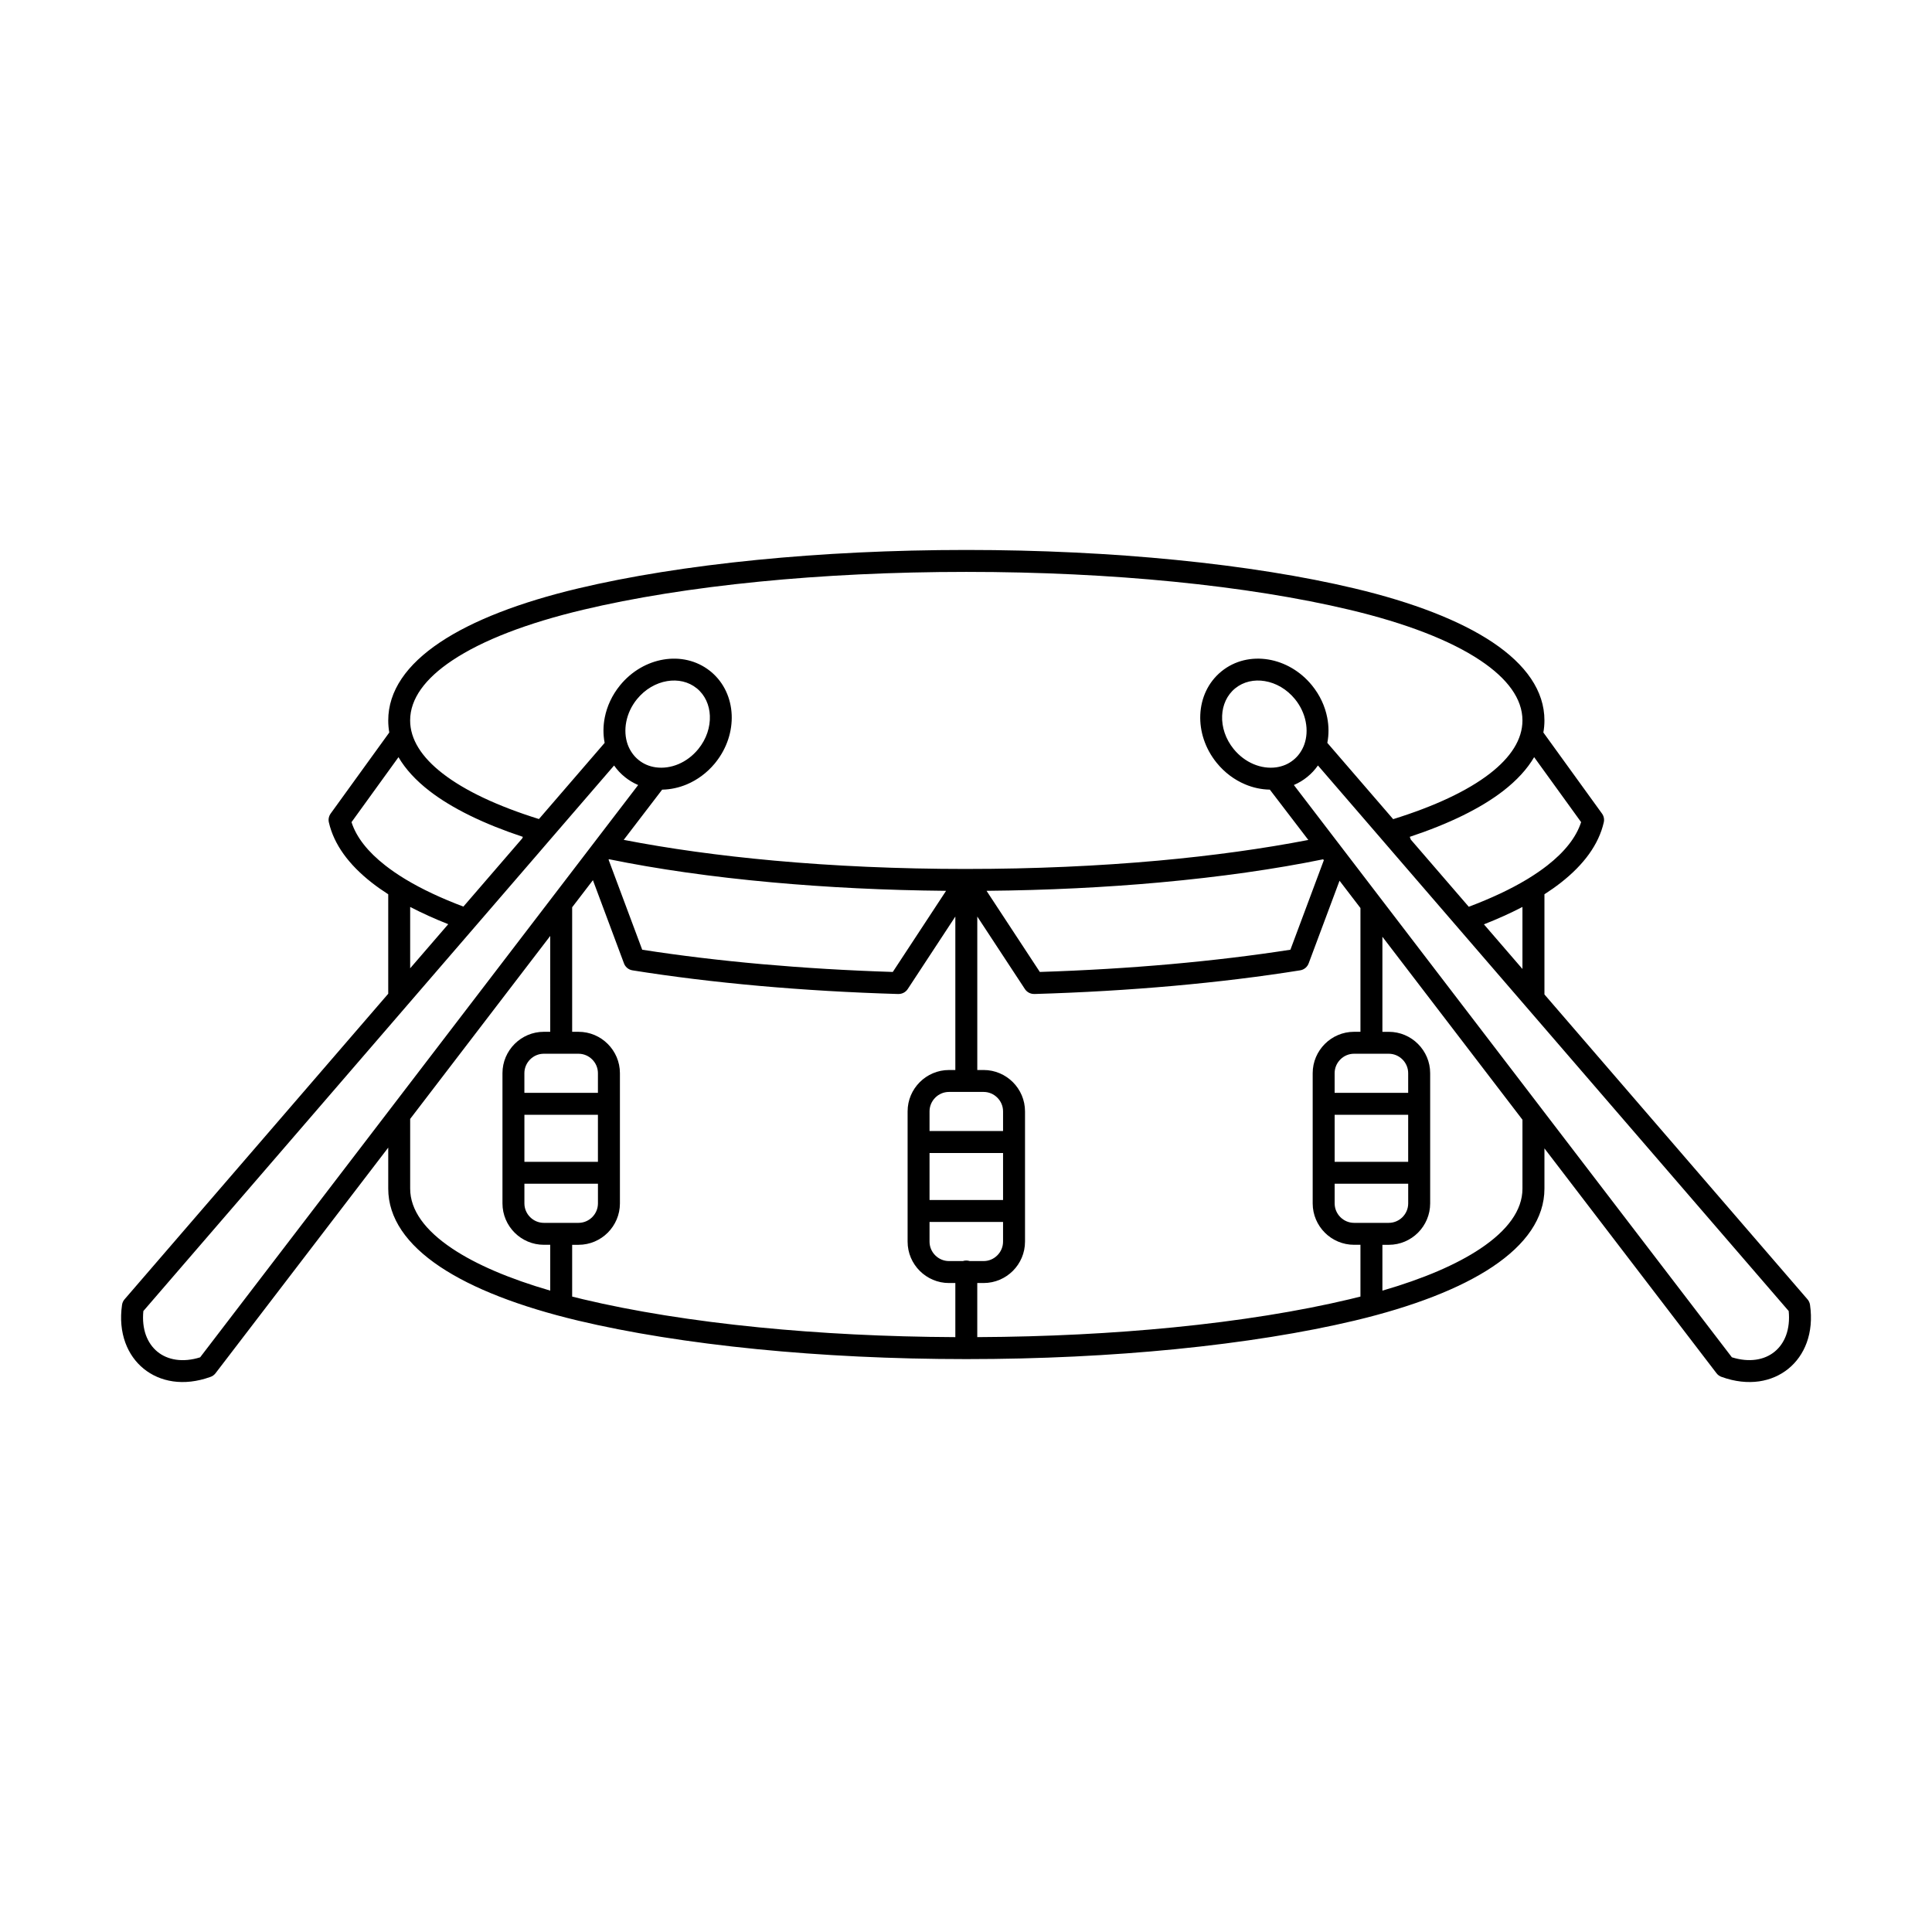 <?xml version="1.0" encoding="UTF-8"?>
<!-- Uploaded to: ICON Repo, www.iconrepo.com, Generator: ICON Repo Mixer Tools -->
<svg fill="#000000" width="800px" height="800px" version="1.1" viewBox="144 144 512 512" xmlns="http://www.w3.org/2000/svg">
 <path d="m400.08 374.28c17.969 0 35.113-0.781 50.863-2.203 14.5-1.316 27.906-3.18 39.777-5.481l-10.203-13.336c-2.207-0.031-4.441-0.508-6.57-1.41-2.797-1.184-5.402-3.094-7.504-5.68-3.094-3.809-4.535-8.391-4.356-12.715 0.184-4.461 2.07-8.66 5.613-11.539 3.539-2.883 8.031-3.867 12.422-3.141 4.277 0.707 8.477 3.055 11.57 6.863 2.109 2.59 3.453 5.535 4.031 8.508 0.449 2.254 0.457 4.543 0.031 6.719l17.449 20.219c10.949-3.406 19.664-7.473 25.621-12.078 5.586-4.324 8.641-9.066 8.641-14.09 0-5.727-3.961-11.086-11.141-15.883-8.012-5.363-19.887-9.918-34.703-13.441-13.297-3.168-29.109-5.711-46.633-7.445-16.879-1.672-35.426-2.59-54.91-2.59s-38.031 0.918-54.91 2.59c-17.52 1.73-33.336 4.277-46.633 7.445-14.816 3.523-26.684 8.078-34.703 13.441-7.18 4.793-11.141 10.156-11.141 15.883 0 5.012 3.043 9.746 8.613 14.062 5.93 4.602 14.613 8.668 25.52 12.074l17.414-20.184c-0.422-2.176-0.418-4.461 0.031-6.719 0.582-2.969 1.926-5.918 4.031-8.508 3.094-3.809 7.293-6.156 11.57-6.863 4.312-0.715 8.707 0.227 12.219 2.977 0.141 0.094 0.277 0.203 0.402 0.324 3.41 2.875 5.231 7 5.414 11.379 0.172 4.25-1.211 8.746-4.199 12.516-0.094 0.141-0.199 0.266-0.316 0.391-2.07 2.484-4.621 4.332-7.344 5.488-2.129 0.898-4.363 1.375-6.57 1.41l-10.184 13.309c11.883 2.309 25.305 4.18 39.828 5.496 15.777 1.434 32.945 2.215 50.949 2.215zm51.387 3.57c-14.473 1.309-29.957 2.082-46.023 2.227l14.121 21.5c12.055-0.383 23.684-1.09 34.73-2.07 11.172-1 21.785-2.281 31.676-3.82l8.859-23.723-0.184-0.238c-12.699 2.598-27.281 4.68-43.18 6.121zm46.68-11.102 11.484 15.008c0.086 0.094 0.164 0.199 0.238 0.312l42.691 55.777c0.086 0.098 0.164 0.203 0.238 0.316l50.164 65.535c2.293 0.719 4.457 0.906 6.387 0.629 1.898-0.27 3.578-1 4.926-2.098 1.355-1.105 2.414-2.598 3.066-4.402 0.66-1.824 0.918-3.981 0.68-6.387l-69.695-80.77c-0.105-0.105-0.203-0.227-0.297-0.344l-34.797-40.324c-0.055-0.059-0.105-0.117-0.152-0.18l-2.914-3.379c-0.078-0.086-0.152-0.172-0.227-0.266l-16.676-19.324-0.047 0.074c-0.766 1.09-1.691 2.09-2.777 2.969-1.07 0.871-2.242 1.574-3.477 2.109l-0.078 0.031 11.258 14.711zm-192.77 4.953-0.098 0.125 8.914 23.863c9.891 1.539 20.504 2.824 31.676 3.82 11.047 0.98 22.68 1.688 34.73 2.07l14.121-21.5c-16.098-0.145-31.609-0.926-46.109-2.242-15.922-1.441-30.52-3.531-43.234-6.137zm-4.25 5.559-5.5 7.18v33h1.688c3.023 0 5.766 1.23 7.75 3.219 1.984 1.984 3.219 4.727 3.219 7.742v34.52c0 3.016-1.238 5.758-3.219 7.75-1.984 1.984-4.727 3.215-7.75 3.215h-1.688v13.719c0.965 0.246 1.93 0.484 2.914 0.719 13.297 3.16 29.109 5.711 46.633 7.445 16.035 1.586 33.574 2.5 52 2.586v-14.34h-1.688c-3.016 0-5.758-1.238-7.742-3.219-1.988-1.984-3.219-4.727-3.219-7.75v-34.512c0-3.023 1.23-5.758 3.219-7.75 1.984-1.984 4.727-3.219 7.742-3.219h1.688v-40.668l-12.621 19.219c-0.574 0.871-1.535 1.328-2.5 1.301v0.008c-12.715-0.375-25.004-1.105-36.68-2.141-11.992-1.07-23.312-2.461-33.758-4.133-1.105-0.172-1.965-0.953-2.293-1.945l-8.191-21.945zm-11.312 14.777-37.117 48.488v18.473c0 5.727 3.961 11.082 11.141 15.883 6.375 4.266 15.188 8.012 25.977 11.148v-12.145h-1.688c-3.023 0-5.758-1.23-7.75-3.215-1.984-1.988-3.219-4.734-3.219-7.75v-34.52c0-3.016 1.238-5.758 3.219-7.742 1.988-1.988 4.727-3.219 7.75-3.219h1.688zm-42.93 56.094-45.758 59.781c-0.371 0.488-0.867 0.828-1.41 1-3.496 1.258-6.852 1.602-9.879 1.164-2.957-0.43-5.594-1.586-7.769-3.352-2.16-1.758-3.836-4.113-4.859-6.914-1.059-2.91-1.41-6.293-0.871-10.004 0.086-0.621 0.371-1.172 0.773-1.594l69.773-80.859v-26.359c-1.559-1-3.023-2.031-4.363-3.082-6.117-4.785-10.023-10.137-11.367-15.969-0.199-0.848 0.008-1.691 0.477-2.348l15.531-21.477c-0.184-1.051-0.277-2.117-0.277-3.199 0-7.816 4.879-14.785 13.727-20.699 8.621-5.766 21.137-10.605 36.594-14.281 13.469-3.207 29.539-5.793 47.398-7.559 17.176-1.699 35.914-2.637 55.48-2.637 19.559 0 38.301 0.938 55.48 2.637 17.859 1.766 33.938 4.352 47.398 7.559 15.457 3.676 27.973 8.516 36.594 14.281 8.848 5.918 13.734 12.887 13.734 20.699 0 1.086-0.098 2.148-0.285 3.199l15.531 21.477c0.477 0.656 0.676 1.5 0.477 2.348-1.344 5.844-5.262 11.199-11.398 15.992-1.336 1.043-2.777 2.062-4.324 3.055v26.547l69.609 80.676c0.402 0.422 0.688 0.973 0.773 1.594 0.535 3.711 0.184 7.094-0.871 9.996-1.023 2.809-2.699 5.164-4.859 6.922-2.176 1.766-4.812 2.922-7.769 3.352-3.027 0.43-6.379 0.094-9.879-1.164-0.543-0.172-1.039-0.508-1.41-1l-45.594-59.578v10.664c0 7.816-4.887 14.785-13.734 20.699-8.621 5.766-21.137 10.598-36.594 14.281-13.469 3.199-29.539 5.785-47.398 7.559-17.176 1.699-35.914 2.637-55.48 2.637-19.562 0-38.301-0.938-55.48-2.637-17.859-1.773-33.93-4.356-47.398-7.559-15.457-3.684-27.973-8.516-36.594-14.281-8.848-5.918-13.727-12.887-13.727-20.699v-10.871zm-49.84 55.566 50.32-65.746c0.074-0.105 0.152-0.211 0.238-0.312l42.691-55.781c0.074-0.105 0.152-0.211 0.238-0.312l22.586-29.508-0.078-0.031c-1.238-0.535-2.406-1.238-3.477-2.109-1.086-0.879-2.012-1.879-2.777-2.969l-0.047-0.066-16.641 19.281c-0.074 0.094-0.145 0.184-0.23 0.266l-2.656 3.086c-0.047 0.059-0.098 0.117-0.152 0.18l-34.922 40.469c-0.094 0.125-0.191 0.238-0.297 0.344l-69.852 80.953c-0.238 2.406 0.02 4.562 0.68 6.394 0.656 1.797 1.711 3.293 3.066 4.398 1.348 1.098 3.027 1.824 4.926 2.098 1.93 0.277 4.094 0.094 6.387-0.629zm55.652-103.09 10.09-11.688c-3.644-1.441-7.016-2.969-10.09-4.57zm14.109-16.352 15.598-18.078 0.16-0.402c-10.379-3.445-18.789-7.543-24.801-12.199-3.57-2.777-6.32-5.754-8.16-8.918l-12.449 17.219c1.289 4.031 4.344 7.875 8.938 11.465 1.5 1.176 3.168 2.328 4.981 3.438 0.16 0.078 0.305 0.164 0.441 0.27 4.305 2.59 9.43 5 15.293 7.207zm280.66 56.484-37.117-48.488v25.191h1.688c3.023 0 5.766 1.23 7.75 3.219 1.984 1.984 3.219 4.727 3.219 7.742v34.52c0 3.016-1.238 5.758-3.219 7.75-1.984 1.984-4.727 3.215-7.75 3.215h-1.688v12.145c10.789-3.133 19.605-6.883 25.977-11.148 7.18-4.801 11.141-10.156 11.141-15.883zm-42.93-56.094-5.547-7.246-8.145 21.805c-0.332 0.992-1.191 1.773-2.293 1.945-10.445 1.672-21.766 3.062-33.754 4.133-11.684 1.039-23.969 1.766-36.688 2.141v-0.008c-0.965 0.027-1.926-0.43-2.5-1.301l-12.621-19.219v40.668h1.688c3.016 0 5.758 1.238 7.742 3.219 1.988 1.988 3.219 4.727 3.219 7.75v34.512c0 3.023-1.23 5.766-3.215 7.75-1.988 1.984-4.734 3.219-7.75 3.219h-1.688v14.34c18.426-0.086 35.969-1 52-2.586 17.52-1.73 33.336-4.285 46.633-7.445 0.984-0.238 1.957-0.477 2.914-0.719v-13.719h-1.688c-3.023 0-5.766-1.23-7.75-3.215-1.984-1.988-3.219-4.734-3.219-7.75v-34.52c0-3.016 1.238-5.758 3.219-7.742 1.984-1.988 4.727-3.219 7.75-3.219h1.688v-32.793zm13.348-18.137 15.352 17.793c5.91-2.223 11.082-4.648 15.41-7.254 0.141-0.105 0.285-0.191 0.441-0.27 1.797-1.105 3.453-2.242 4.945-3.406 4.613-3.602 7.676-7.457 8.98-11.496l-12.449-17.219c-1.852 3.172-4.609 6.16-8.199 8.945-6.004 4.641-14.406 8.734-24.762 12.172l0.277 0.734zm19.371 22.453 10.207 11.828v-16.441c-3.109 1.621-6.519 3.16-10.207 4.613zm-146.92 73.059h19.484v-12.465h-19.484zm7.809 5.812h-7.809v5.211c0 1.414 0.574 2.703 1.516 3.637 0.934 0.934 2.223 1.516 3.629 1.516h3.676c0.289-0.094 0.594-0.145 0.918-0.145s0.629 0.055 0.918 0.145h3.676c1.414 0 2.699-0.582 3.629-1.516 0.938-0.934 1.52-2.223 1.52-3.637v-5.211h-11.676zm0-24.094h11.676v-5.211c0-1.414-0.582-2.699-1.52-3.637-0.934-0.934-2.215-1.516-3.629-1.516h-9.191c-1.41 0-2.699 0.582-3.629 1.516-0.938 0.938-1.516 2.223-1.516 3.637v5.211zm99.551 8.152h19.484v-12.465h-19.484zm19.484 5.816h-19.484v5.211c0 1.414 0.582 2.699 1.516 3.637 0.934 0.934 2.223 1.516 3.637 1.516h9.184c1.414 0 2.703-0.582 3.637-1.516 0.934-0.938 1.516-2.223 1.516-3.637v-5.211zm-19.484-24.098h19.484v-5.211c0-1.41-0.582-2.699-1.516-3.629-0.934-0.938-2.223-1.516-3.637-1.516h-9.184c-1.414 0-2.703 0.574-3.637 1.516-0.934 0.934-1.516 2.223-1.516 3.629v5.211zm-195.24 24.098h-19.484v5.211c0 1.414 0.582 2.699 1.516 3.637 0.938 0.934 2.223 1.516 3.637 1.516h9.184c1.414 0 2.703-0.582 3.637-1.516 0.934-0.938 1.516-2.223 1.516-3.637v-5.211zm-19.484-5.816h19.484v-12.465h-19.484zm0-18.281h19.484v-5.211c0-1.41-0.582-2.699-1.516-3.629-0.934-0.938-2.223-1.516-3.637-1.516h-9.184c-1.414 0-2.699 0.574-3.637 1.516-0.934 0.934-1.516 2.223-1.516 3.629v5.211zm45.672-107.2c-2.188-1.777-5.023-2.379-7.836-1.91-2.938 0.488-5.832 2.121-8.008 4.793-1.48 1.824-2.418 3.887-2.828 5.965-0.418 2.117-0.285 4.219 0.383 6.074 0.285 0.781 0.676 1.539 1.176 2.246 0.469 0.676 1.031 1.281 1.688 1.812 0.66 0.535 1.367 0.965 2.109 1.281 0.766 0.336 1.586 0.555 2.441 0.68 1.977 0.277 4.066-0.02 6.031-0.852 1.945-0.82 3.769-2.168 5.258-3.992 2.176-2.676 3.188-5.852 3.062-8.832-0.113-2.836-1.281-5.488-3.473-7.266zm150.54-1.91c-2.809-0.469-5.644 0.133-7.836 1.91-2.188 1.777-3.359 4.43-3.473 7.266-0.125 2.981 0.887 6.156 3.062 8.832 1.488 1.824 3.312 3.172 5.258 3.992 1.965 0.832 4.055 1.129 6.031 0.852 0.852-0.125 1.672-0.352 2.441-0.68 0.742-0.316 1.449-0.746 2.109-1.281 0.656-0.527 1.215-1.137 1.691-1.812 0.496-0.707 0.887-1.469 1.172-2.246 0.668-1.859 0.801-3.961 0.383-6.074-0.41-2.074-1.348-4.141-2.828-5.965-2.176-2.672-5.07-4.312-8.008-4.793z"/>
</svg>